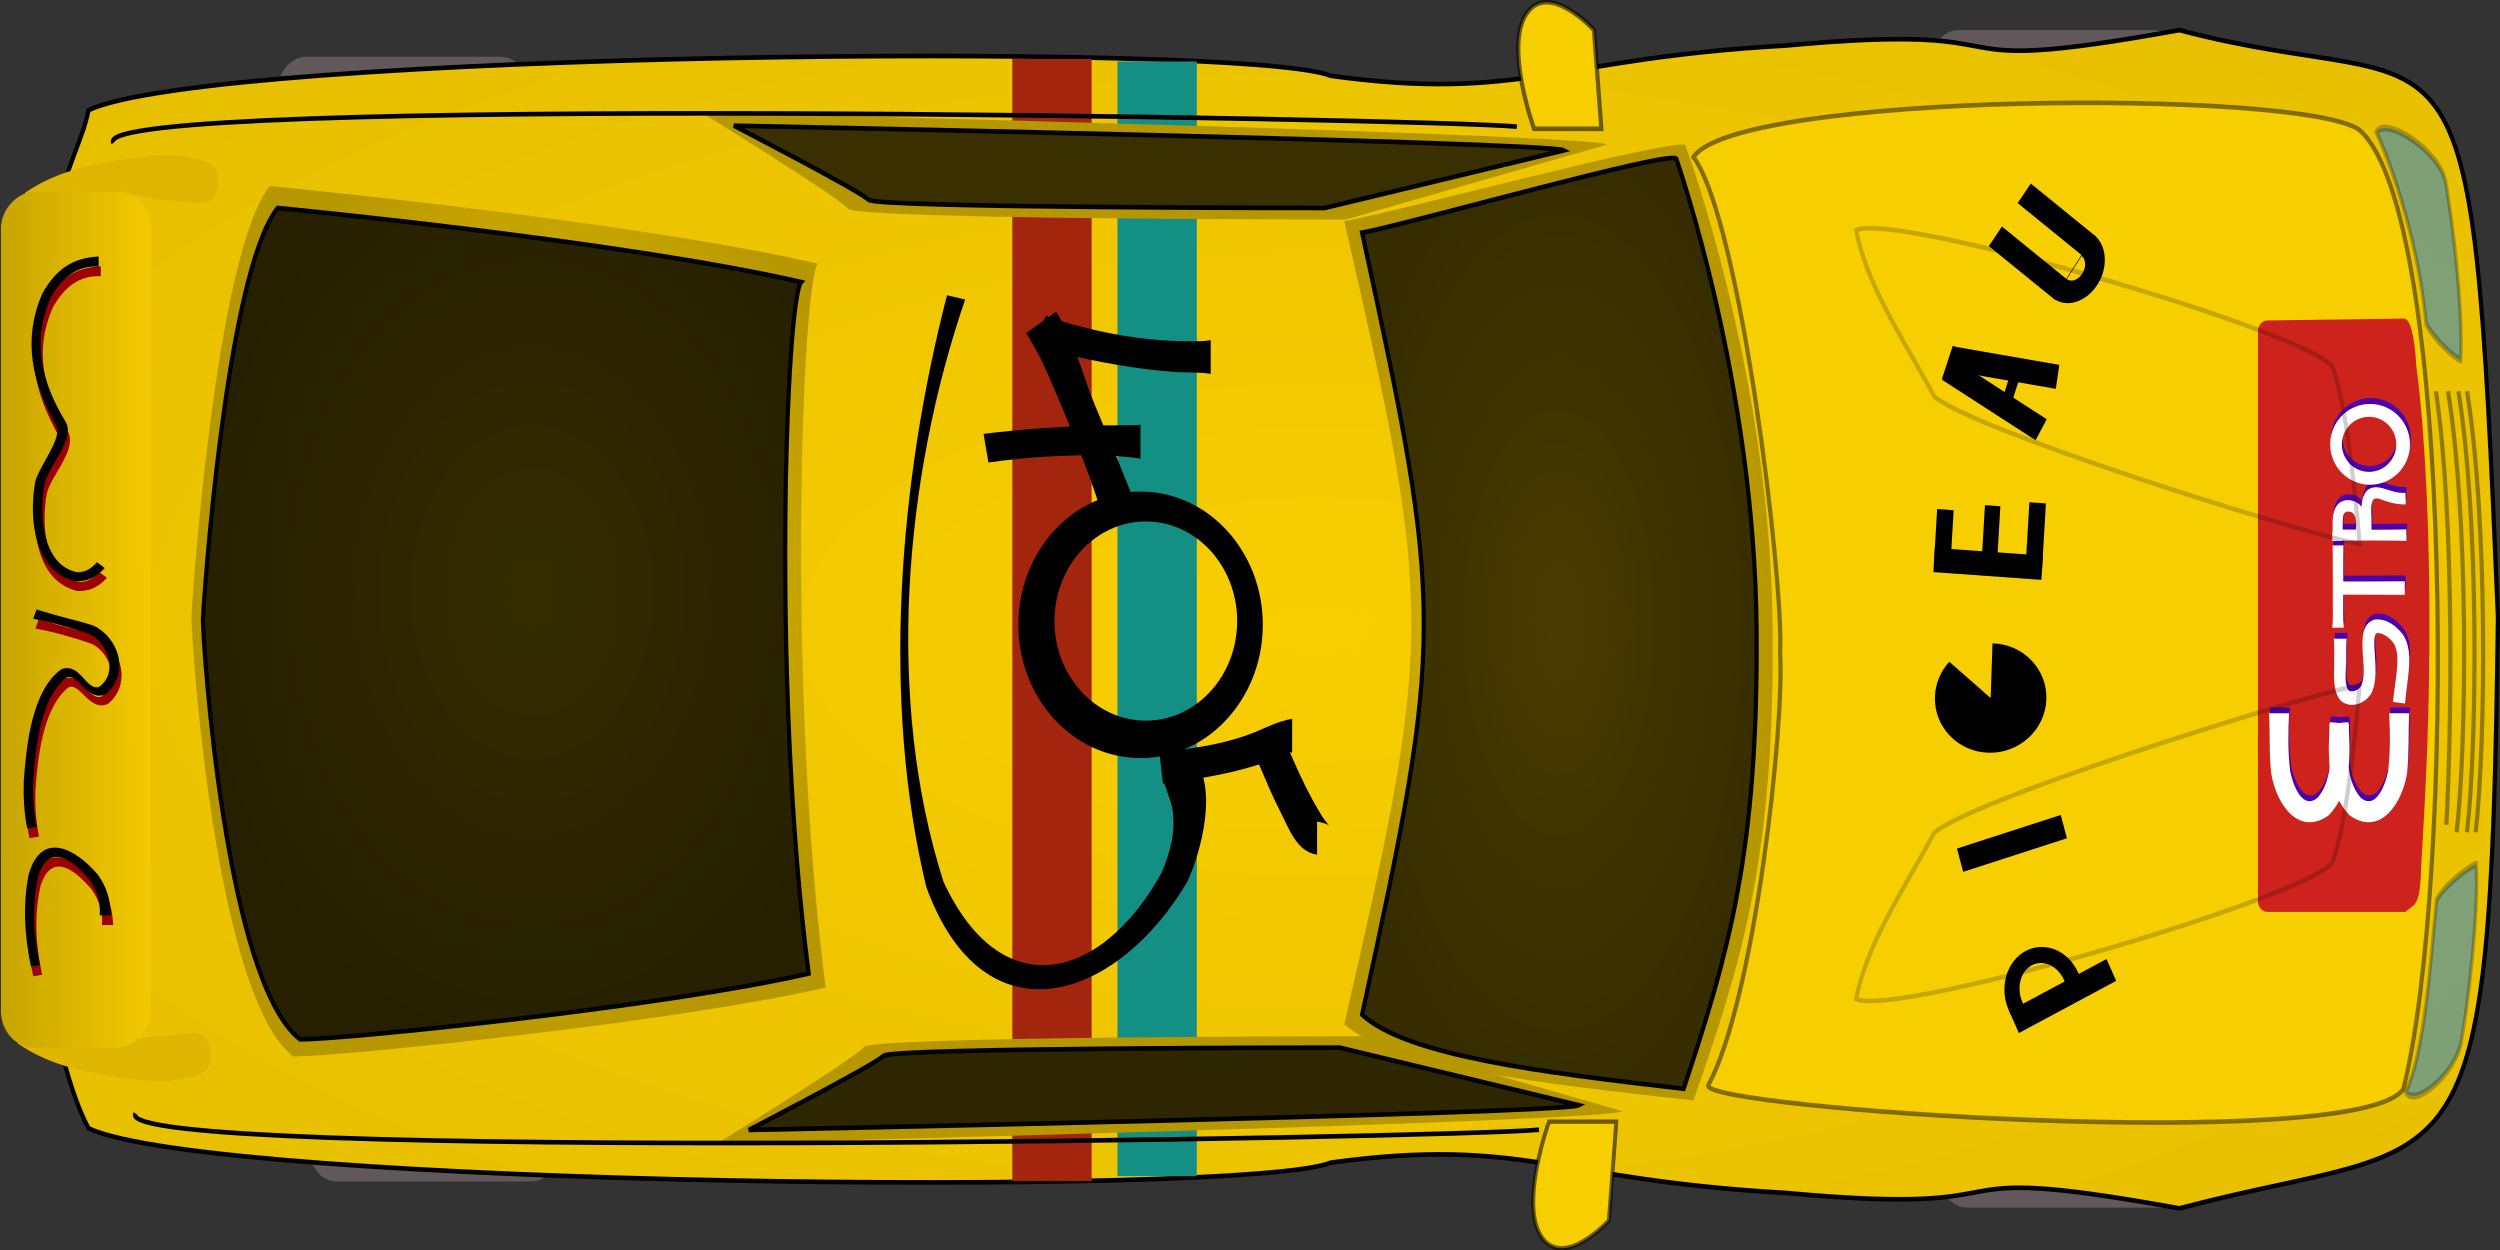 <?xml version="1.0" encoding="UTF-8" standalone="no"?>
<!-- Created with Sodipodi ("http://www.sodipodi.com/") -->

<svg
   xmlns:dc="http://purl.org/dc/elements/1.1/"
   xmlns:cc="http://creativecommons.org/ns#"
   xmlns:rdf="http://www.w3.org/1999/02/22-rdf-syntax-ns#"
   xmlns:svg="http://www.w3.org/2000/svg"
   xmlns="http://www.w3.org/2000/svg"
   xmlns:xlink="http://www.w3.org/1999/xlink"
   xmlns:sodipodi="http://sodipodi.sourceforge.net/DTD/sodipodi-0.dtd"
   xmlns:inkscape="http://www.inkscape.org/namespaces/inkscape"
   id="svg171"
   viewBox="0 0 799.967 400.016"
   sodipodi:version="0.32"
   version="1.0"
   inkscape:version="0.48.4 r9939"
   sodipodi:docname="car14.svg"
   width="100%"
   height="100%">
  <rect x="0" y="0" width="799.967" height="400.016" fill="#333333" stroke="none"/>
  <defs
     id="defs173">
    <linearGradient
       id="linearGradient239">
      <stop
         id="stop240"
         style="stop-color:#f8ce00"
         offset="0" />
      <stop
         id="stop241"
         style="stop-color:#b79700"
         offset="1" />
    </linearGradient>
    <radialGradient
       id="radialGradient2095"
       xlink:href="#linearGradient239"
       gradientUnits="userSpaceOnUse"
       cy="319.37"
       cx="657.76"
       gradientTransform="scale(0.658,1.52)"
       r="1269.3"
       inkscape:collect="always" />
    <radialGradient
       id="radialGradient2097"
       xlink:href="#linearGradient239"
       gradientUnits="userSpaceOnUse"
       cy="153.65"
       cx="897.24"
       gradientTransform="scale(0.3,3.332)"
       r="15.849"
       inkscape:collect="always" />
    <radialGradient
       id="radialGradient2101"
       xlink:href="#linearGradient239"
       gradientUnits="userSpaceOnUse"
       cy="598.63"
       cx="294.43"
       gradientTransform="scale(1.464,0.683)"
       r="91.234"
       inkscape:collect="always" />
    <radialGradient
       id="radialGradient2103"
       xlink:href="#linearGradient239"
       gradientUnits="userSpaceOnUse"
       cy="819.9"
       cx="378.79"
       gradientTransform="scale(1.117,0.896)"
       r="115.39"
       inkscape:collect="always" />
    <linearGradient
       id="linearGradient2105"
       y2="2114.4"
       xlink:href="#linearGradient239"
       gradientUnits="userSpaceOnUse"
       x2="166.88"
       gradientTransform="scale(2.28,0.439)"
       y1="1956.6"
       x1="165.02"
       inkscape:collect="always" />
    <radialGradient
       inkscape:collect="always"
       xlink:href="#linearGradient239"
       id="radialGradient6738"
       gradientUnits="userSpaceOnUse"
       gradientTransform="scale(0.658,1.52)"
       cx="657.76"
       cy="319.37"
       r="1269.3" />
    <radialGradient
       inkscape:collect="always"
       xlink:href="#linearGradient239"
       id="radialGradient6740"
       gradientUnits="userSpaceOnUse"
       gradientTransform="scale(0.3,3.332)"
       cx="897.24"
       cy="153.65"
       r="15.849" />
    <radialGradient
       inkscape:collect="always"
       xlink:href="#linearGradient239"
       id="radialGradient6742"
       gradientUnits="userSpaceOnUse"
       gradientTransform="scale(0.3,3.332)"
       cx="897.24"
       cy="153.65"
       r="15.849" />
    <radialGradient
       inkscape:collect="always"
       xlink:href="#linearGradient239"
       id="radialGradient6744"
       gradientUnits="userSpaceOnUse"
       gradientTransform="scale(1.464,0.683)"
       cx="294.43"
       cy="598.63"
       r="91.234" />
    <radialGradient
       inkscape:collect="always"
       xlink:href="#linearGradient239"
       id="radialGradient6746"
       gradientUnits="userSpaceOnUse"
       gradientTransform="scale(1.117,0.896)"
       cx="378.79"
       cy="819.9"
       r="115.39" />
    <linearGradient
       inkscape:collect="always"
       xlink:href="#linearGradient239"
       id="linearGradient6748"
       gradientUnits="userSpaceOnUse"
       gradientTransform="scale(2.28,0.439)"
       x1="165.02"
       y1="1956.6"
       x2="166.88"
       y2="2114.4" />
  </defs>
  <sodipodi:namedview
     id="base"
     inkscape:window-x="0"
     inkscape:window-y="35"
     inkscape:zoom="0.35919193"
     inkscape:current-layer="svg171"
     inkscape:cx="587.3078"
     inkscape:cy="199.56935"
     inkscape:window-width="1020"
     inkscape:window-height="548"
     showgrid="false"
     fit-margin-top="0"
     fit-margin-left="0"
     fit-margin-right="0"
     fit-margin-bottom="0"
     inkscape:window-maximized="0" />
  <g
     id="g6618"
     transform="matrix(0,1.115,-1.013,0,799.933,0.011)">
    <g
       transform="translate(-185.33,-121.84)"
       id="g1988">
      <rect
         x="201.61"
         y="744.88"
         width="27.775"
         height="78.696"
         ry="8.585"
         rx="8.585"
         style="fill:#60585a;fill-rule:evenodd;stroke-width:1pt"
         id="rect959" />
      <rect
         x="496.61"
         y="734.88"
         width="27.775"
         height="78.696"
         ry="8.585"
         rx="8.585"
         style="fill:#60585a;fill-rule:evenodd;stroke-width:1pt"
         id="rect958" />
      <g
         transform="matrix(-1,0,0,-1,467.97,887.96)"
         style="fill:#4a00ad"
         id="g786">
        <path
           d="m 76.616,699.19 c -5.473,-0.32 -11.137,-0.39 -16.567,0.34 -3.573,0.71 -11.473,3.77 -7.655,8.68 5.245,5.04 14.531,4.27 21.161,3.7 l 0.514,5.99 c -9.129,0.76 -20.165,1 -26.841,-6.32 -5.981,-9.52 3.377,-16.4 12.026,-18.02 5.782,-0.73 11.564,-0.35 17.362,-0.69 v 6.32 z"
           style="fill:#4a00ad"
           id="path787"
           inkscape:connector-curvature="0" />
        <path
           d="m 76.616,699.19 c -5.473,-0.32 -11.137,-0.39 -16.567,0.34 -3.573,0.71 -11.473,3.77 -7.655,8.68 5.245,5.04 14.531,4.27 21.161,3.7 l 0.514,5.99 c -9.129,0.76 -20.165,1 -26.841,-6.32 -5.981,-9.52 3.377,-16.4 12.026,-18.02 5.782,-0.73 11.564,-0.35 17.362,-0.69 v 6.32 z"
           transform="matrix(1,0,0,-1,0,1430)"
           style="fill:#4a00ad"
           id="path788"
           inkscape:connector-curvature="0" />
        <path
           d="m 97.472,715.31 c -1.498,-0.14 -3.039,-0.08 -4.541,-0.09 -1.272,0 -5.54,-0.65 -6.332,0.73 -0.279,0.98 0.196,2.11 1.022,2.66 2.002,1.03 4.705,0.5 6.853,0.4 2.628,-0.13 6.196,-0.42 6.996,2.78 0.25,2.61 -1.38,5.11 -3.408,6.63 -2.685,1.65 -5.742,1.35 -8.737,0.97 -1.783,-0.24 -3.562,-0.51 -5.35,-0.71 l 0.329,-2.76 c 1.794,0.21 3.576,0.51 5.367,0.75 2.19,0.26 4.703,0.67 6.708,-0.49 1.154,-0.82 2.267,-2.32 2.276,-3.8 0.011,-1.09 -3.415,-0.66 -4.039,-0.63 -2.898,0.16 -6.048,0.62 -8.678,-0.87 -2.118,-1.59 -3.054,-4.63 -1.411,-6.89 2.146,-2.04 5.677,-1.51 8.404,-1.52 1.502,-0.01 3.043,0.05 4.541,-0.09 v 2.93 z"
           transform="matrix(1.378,0,0,1.378,-36.308,-268.33)"
           style="fill:#4a00ad"
           id="path789"
           inkscape:connector-curvature="0" />
        <g
           transform="matrix(1.166,0,0,1.062,-26.21,-45.238)"
           style="fill:#4a00ad"
           id="g790">
          <path
             d="m 109.26,713.84 c 2.05,0.22 4.18,0.13 6.24,0.14 3.89,0.02 7.78,-0.01 11.67,-0.03 0.78,0 1.56,-0.01 2.33,-0.03 v 3.22 c -0.77,-0.02 -1.55,-0.03 -2.33,-0.04 -3.89,-0.01 -7.78,-0.04 -11.67,-0.03 -2.06,0.01 -4.19,-0.08 -6.24,0.15 v -3.38 z"
             style="fill:#4a00ad"
             id="path791"
             inkscape:connector-curvature="0" />
          <path
             d="m 119.37,715.87 c -0.16,1.24 -0.08,2.55 -0.09,3.8 -0.01,2.49 -0.01,4.97 0.01,7.46 0.01,1.65 0.03,3.3 0.03,4.95 v 2.96 H 116 c -0.01,-0.99 -0.01,-1.98 -0.01,-2.96 l 0.03,-4.95 c 0.02,-2.49 0.02,-4.97 0.01,-7.46 -0.01,-1.25 0.07,-2.56 -0.09,-3.8 h 3.43 z"
             transform="translate(1.345,0.336)"
             style="fill:#4a00ad"
             id="path792"
             inkscape:connector-curvature="0" />
        </g>
        <g
           style="fill:#4a00ad"
           id="g793">
          <path
             d="m 129.46,713.86 c -0.22,1.7 -0.12,3.5 -0.14,5.21 -0.04,4.31 -0.05,8.62 -0.01,12.93 0.02,1.42 0.04,2.83 0.07,4.24 h -3.28 c 0.03,-1.41 0.05,-2.82 0.07,-4.24 0.04,-4.31 0.04,-8.62 -0.01,-12.93 -0.02,-1.71 0.09,-3.51 -0.13,-5.21 h 3.43 z"
             style="fill:#4a00ad"
             id="path794"
             inkscape:connector-curvature="0" />
          <path
             d="m 127.41,712.83 c 1.41,0.15 2.87,0.07 4.28,0.11 3.03,0.14 5.69,1.02 6.09,4.41 0.09,3.4 -1.77,5.43 -5.07,6.06 -1.55,0.2 -3.06,0.14 -4.61,-0.03 l 0.36,-3.16 c 1.22,0.13 2.42,0.2 3.64,0.05 1.61,-0.3 2.42,-0.88 2.41,-2.58 -0.13,-1.53 -1.6,-1.49 -2.9,-1.55 -1.38,-0.03 -2.82,-0.08 -4.2,0.07 v -3.38 z"
             style="fill:#4a00ad"
             id="path795"
             inkscape:connector-curvature="0" />
          <path
             d="m 128.76,721.9 c 1.22,0.14 2.49,0.08 3.72,0.08 2.64,0.03 5.59,-0.18 7.78,1.54 1.86,1.96 1.22,4.37 0.53,6.7 -0.48,1.57 -0.88,3.11 -0.93,4.76 0,0.32 0,0.64 0.01,0.96 l -3.31,0.09 c -0.01,-0.38 -0.01,-0.77 0,-1.15 0.06,-1.93 0.52,-3.74 1.08,-5.58 0.25,-0.85 0.95,-2.41 0.48,-3.29 -1.11,-1.27 -4.17,-0.81 -5.64,-0.8 -1.23,0.01 -2.5,-0.06 -3.72,0.08 v -3.39 z"
             style="fill:#4a00ad"
             id="path796"
             inkscape:connector-curvature="0" />
          <rect
             x="126.06"
             y="712.84"
             width="2.353"
             height="3.025"
             style="fill:#4a00ad;fill-rule:evenodd;stroke-width:1pt"
             id="rect797" />
        </g>
        <path
           d="m 165.39,724.77 c 0,6.96 -5.19,12.61 -11.6,12.61 -6.4,0 -11.59,-5.65 -11.59,-12.61 0,-6.96 5.19,-12.6 11.59,-12.6 6.41,0 11.6,5.64 11.6,12.6 z m -3.7,-0.32 c 0,4.74 -3.54,8.59 -7.9,8.59 -4.36,0 -7.9,-3.85 -7.9,-8.59 0,-4.74 3.54,-8.59 7.9,-8.59 4.36,0 7.9,3.85 7.9,8.59 z"
           style="fill:#4a00ad;fill-rule:evenodd;stroke-width:1pt"
           id="path798"
           inkscape:connector-curvature="0" />
      </g>
      <rect
         x="504.11"
         y="219.88"
         width="27.775"
         height="78.696"
         ry="8.585"
         rx="8.585"
         style="fill:#60585a;fill-rule:evenodd;stroke-width:1pt"
         id="rect317" />
      <rect
         x="193.96"
         y="222.96"
         width="27.775"
         height="78.696"
         ry="8.585"
         rx="8.585"
         style="fill:#60585a;fill-rule:evenodd;stroke-width:1pt"
         id="rect316" />
      <path
         transform="translate(-66.817,10.022)"
         style="fill:url(#radialGradient6738);fill-rule:evenodd;stroke:#000000;stroke-width:1pt"
         sodipodi:nodetypes="ccccccccccc"
         d="m 430.87,894.8 c -113.07,2.36 -130.4,-17.92 -147.11,-21.26 -16.7,-38.78 -19.87,-365.73 -9.85,-392.46 7.49,-60.54 -4.94,-70.56 -8.69,-143.53 -7.14,-85.21 9.82,-37.83 -4.44,-124.48 21.66,-90.21 -19.13,-92.05 168.52,-100.63 172.21,2.4 147.96,10.42 169.62,100.63 -14.26,86.65 2.7,39.27 -4.44,124.48 -3.75,72.97 -16.18,82.99 -8.69,143.53 10.02,26.73 6.85,353.68 -9.85,392.46 -26.16,15.15 -95.46,21.26 -145.07,21.26 z"
         id="path184"
         inkscape:connector-curvature="0" />
      <rect
         x="202.24"
         y="566.68"
         width="322.03"
         height="25.056"
         style="fill:#a4250e;fill-rule:evenodd;stroke-width:1pt"
         id="rect301" />
      <rect
         x="202.96"
         y="533.46"
         width="319.88"
         height="25.056"
         style="fill:#148f84;fill-rule:evenodd;stroke-width:1pt"
         id="rect300" />
      <path
         transform="matrix(1.302,0,0,1.091,-157.67,-40.631)"
         style="fill:url(#radialGradient6740);fill-rule:evenodd"
         d="m 295.29,407.45 c 0,0 16.54,75.59 16.54,75.59 0,0 0,141.74 -2.37,144.1 -2.36,2.37 -21.26,42.52 -21.26,42.52 0,0 4.73,-257.49 7.09,-262.21 z"
         id="path272"
         inkscape:connector-curvature="0" />
      <path
         transform="matrix(-1.302,0,0,1.091,888.7,-45.631)"
         style="fill:url(#radialGradient6742);fill-rule:evenodd"
         d="m 295.29,407.45 c 0,0 16.54,75.59 16.54,75.59 0,0 0,141.74 -2.37,144.1 -2.36,2.37 -21.26,42.52 -21.26,42.52 0,0 4.73,-257.49 7.09,-262.21 z"
         id="path274"
         inkscape:connector-curvature="0" />
      <path
         transform="translate(-66.817,10.022)"
         style="fill:#f7ce00;fill-rule:evenodd;stroke:#000000;stroke-width:1pt;stroke-opacity:0.459"
         sodipodi:nodetypes="cccccc"
         d="m 289.34,156.34 c -11.67,18.66 -10.82,196.22 7.85,210.22 18.03,-14.85 122.48,-28.65 142.34,-27.37 20.29,-1.49 99.7,8.06 124.09,22.7 6.58,2.13 19.73,-205.55 1.06,-219.55 -58.33,-16.34 -252,-16.34 -275.34,14 z"
         id="path230"
         inkscape:connector-curvature="0" />
      <path
         transform="matrix(1.027,0,0,1.086,-78.716,-24.868)"
         style="fill:url(#radialGradient6744);fill-rule:evenodd"
         sodipodi:nodetypes="cscccc"
         d="m 297.65,372.01 c 0,0 63.79,-24.76 134.95,-25.39 64.08,-0.59 93.02,8.86 132,23.03 -4.73,44.89 -9.45,87.41 -21.27,101.58 -108.66,-25.99 -115.75,-25.99 -224.42,0 -2.36,-14.17 -23.62,-96.86 -21.26,-99.22 z"
         id="path275"
         inkscape:connector-curvature="0" />
      <path
         transform="translate(-66.817,10.022)"
         style="fill:#000000;fill-opacity:0.704;fill-rule:evenodd;stroke:#000000;stroke-width:1pt"
         sodipodi:nodetypes="cscccc"
         d="m 297.65,372.01 c 0,0 63.79,-24.76 134.95,-25.39 64.08,-0.59 93.02,8.86 132,23.03 -4.73,44.89 -9.45,87.41 -21.27,101.58 -108.66,-25.99 -115.75,-25.99 -224.42,0 -2.36,-14.17 -23.62,-96.86 -21.26,-99.22 z"
         id="path185"
         inkscape:connector-curvature="0" />
      <path
         transform="matrix(1.047,0,0,1.047,-87.77,-25.711)"
         style="fill:url(#radialGradient6746);fill-rule:evenodd"
         sodipodi:nodetypes="cccccc"
         d="m 333.09,648.4 c -11.81,56.7 -21.26,165.37 -21.26,165.37 18.9,16.53 115.75,23.62 118.11,23.62 7.09,0 103.95,-7.09 120.48,-30.71 0,-14.17 -9.45,-115.75 -18.9,-160.64 -82.68,11.81 -193.71,7.09 -198.43,2.36 z"
         id="path270"
         inkscape:connector-curvature="0" />
      <path
         transform="translate(-66.817,10.022)"
         style="fill:#000000;fill-opacity:0.786;fill-rule:evenodd;stroke:#000000;stroke-width:1pt"
         sodipodi:nodetypes="cccccc"
         d="m 333.09,648.4 c -11.81,56.7 -21.26,165.37 -21.26,165.37 18.9,16.53 115.75,23.62 118.11,23.62 7.09,0 103.95,-7.09 120.48,-30.71 0,-14.17 -9.45,-115.75 -18.9,-160.64 -82.68,11.81 -193.71,7.09 -198.43,2.36 z"
         id="path188"
         inkscape:connector-curvature="0" />
      <path
         transform="translate(-66.817,10.022)"
         style="fill:#f7ce00;fill-rule:evenodd;stroke:#000000;stroke-width:1.25;stroke-opacity:0.553"
         d="m 574.04,390.91 28.35,2.36 c 0,0 14.18,14.18 4.73,21.26 -9.45,7.09 -33.08,-2.36 -33.08,-2.36 v -21.26 z"
         id="path189"
         inkscape:connector-curvature="0" />
      <path
         transform="matrix(-1,0,0,1,792.24,12.356)"
         style="fill:#deb500;fill-rule:evenodd"
         sodipodi:nodetypes="cccccc"
         d="m 307.24,893.18 c -6.38,-10.27 -8.11,-21.95 -9.45,-31.44 -0.65,-8.05 -2.26,-12.16 -0.14,-21.99 1.18,-7.08 4.59,-8.25 10.04,-6.49 4.42,2.71 2.37,4.13 1.77,18.3 -4.65,21.07 -0.39,45.58 -2.22,41.62 z"
         id="path194"
         inkscape:connector-curvature="0" />
      <path
         transform="matrix(-1,0,0,1,796.32,14.747)"
         style="fill:#f7ce00;fill-rule:evenodd;stroke:#000000;stroke-width:1pt;stroke-opacity:0.547"
         d="m 574.04,390.91 28.35,2.36 c 0,0 14.18,14.18 4.73,21.26 -9.45,7.09 -33.08,-2.36 -33.08,-2.36 v -21.26 z"
         id="path190"
         inkscape:connector-curvature="0" />
      <path
         transform="translate(-66.817,10.022)"
         style="fill:#deb500;fill-rule:evenodd"
         sodipodi:nodetypes="cccccc"
         d="m 307.24,893.18 c -6.38,-10.27 -8.11,-21.95 -9.45,-31.44 -0.65,-8.05 -2.26,-12.16 -0.14,-21.99 1.18,-7.08 4.59,-8.25 10.04,-6.49 4.42,2.71 2.37,4.13 1.77,18.3 -4.65,21.07 -0.39,45.58 -2.22,41.62 z"
         id="path193"
         inkscape:connector-curvature="0" />
      <rect
         x="240.29"
         y="863.95"
         width="245.68"
         height="47.247"
         ry="10.499"
         rx="10.499"
         style="fill:url(#linearGradient6748);fill-rule:evenodd;stroke-width:1pt"
         id="rect191" />
      <path
         transform="matrix(-1,0,0,1,798.02,17.023)"
         style="fill:none;stroke:#000000;stroke-width:1pt"
         sodipodi:nodetypes="cc"
         d="m 576.35,415.34 c 2.33,25.67 9.33,452.68 -4.67,443.35"
         id="path228"
         inkscape:connector-curvature="0" />
      <path
         transform="translate(-66.817,10.022)"
         style="fill:#ce231c;fill-rule:evenodd;stroke-width:1pt"
         sodipodi:nodetypes="cccccccccc"
         d="m 357.26,138.22 c -10,0.59 -13.7,2.2 -13.7,3.91 l 0.54,43.04 c 0,1.71 1.38,3.08 3.09,3.08 h 163.56 c 1.71,0 3.09,-1.37 3.09,-3.08 v -43.58 c -2.18,-2.26 -0.8,-4.61 -12.02,-4.85 -26.42,-1.72 -45.1,-2.72 -73.59,-2.66 -20.99,0.05 -49.78,1.03 -70.97,4.14 z"
         id="path312"
         inkscape:connector-curvature="0" />
      <g
         transform="translate(-64.026,9.325)"
         style="fill:#9d0000"
         id="g642">
        <path
           d="m 280.49,961.02 c -0.31,6.83 3.07,11.39 8.71,15.02 12.74,6.31 24.56,2.96 35.82,-4.57 4.9,-3.18 12.29,5 17.72,6.6 8.81,1.81 23.56,0.85 25.5,-10.4 -0.06,-2.65 -1.06,-4.24 -2.89,-6.12 l 1.68,-2.47 c 2.73,2.85 3.9,5.4 3.79,9.38 -2.79,12.85 -17.79,14.73 -28.64,12.57 -4.38,-1.23 -12.52,-8.63 -15.94,-6.65 -12.26,7.54 -24.55,10.91 -38.15,4.35 -6.95,-4.35 -10.12,-9.66 -10.48,-17.71 h 2.88 z"
           transform="translate(48.136,-90.692)"
           style="fill:#9d0000"
           id="path643"
           inkscape:connector-curvature="0" />
        <path
           d="m 385.82,972.25 c -0.34,1.79 1.02,-3.5 1.49,-5.26 1.12,-4.2 1.91,-8.48 3.19,-12.64 3.31,-7.93 13.54,-11.74 19.61,-4.11 2.73,5.95 -6.48,9.14 -4.6,12.72 5.98,8.12 20.55,9.66 29.66,10.37 4.49,0.13 8.72,-0.13 13.1,-1.15 l 0.45,3.04 c -4.59,0.99 -9.02,1.24 -13.7,1.08 -10.03,-0.82 -25.94,-2.52 -32.01,-11.92 -1.95,-5.93 6.27,-7.75 5.1,-11.86 -4.16,-6.34 -12.73,-2.58 -15.15,3 -1.78,5.68 -3.43,11.89 -4.39,17.78 l -2.75,-1.05 z"
           transform="translate(41.16,-82.32)"
           style="fill:#9d0000"
           id="path644"
           inkscape:connector-curvature="0" />
        <path
           d="m 488.32,957.17 c -3.99,-0.25 -7.11,0.86 -10.29,3.34 -5.83,5.45 -10.69,12.68 -0.95,16.07 8.58,2.07 16.97,1.53 25.5,-0.51 l 0.43,2.83 c -8.88,2.07 -17.64,2.65 -26.59,0.69 -12.69,-4.15 -7.1,-14.96 0.22,-21.81 3.73,-2.92 7.1,-3.88 11.68,-4.17 v 3.56 z"
           transform="translate(26.51,-87.203)"
           style="fill:#9d0000"
           id="path645"
           inkscape:connector-curvature="0" />
      </g>
      <path
         transform="matrix(1.477,0,0,0.793,-205.04,35.32)"
         style="fill:#2e87cf;fill-opacity:0.566;fill-rule:evenodd;stroke:#000000;stroke-width:1pt;stroke-opacity:0.252"
         sodipodi:nodetypes="ccccc"
         d="m 299.85,130.65 c -6.11,1.99 -13.08,23.97 -9.87,27.64 7.63,-7.18 22.56,-17.04 37.22,-19.79 2.9,-2.9 6.86,-11.81 7.01,-13.79 -10.08,-1.07 -27.7,3.5 -34.36,5.94 z"
         id="path304"
         inkscape:connector-curvature="0" />
      <path
         transform="matrix(-1.477,0,0,0.793,926.97,30.41)"
         style="fill:#2e87cf;fill-opacity:0.566;fill-rule:evenodd;stroke:#000000;stroke-width:1pt;stroke-opacity:0.252"
         sodipodi:nodetypes="ccccc"
         d="m 299.85,130.65 c -6.11,1.99 -13.08,18.47 -9.87,22.13 7.63,-7.18 22.56,-9.47 37.22,-12.22 2.9,-2.9 6.86,-13.87 7.01,-15.85 -10.08,-1.07 -27.7,3.5 -34.36,5.94 z"
         id="path306"
         inkscape:connector-curvature="0" />
      <path
         transform="translate(-66.817,10.022)"
         style="fill:none;stroke:#000000;stroke-width:1pt;stroke-opacity:0.371"
         sodipodi:nodetypes="cc"
         d="m 364.43,122.2 c 37.1,-6.55 99.83,-6 126.57,-2.73"
         id="path307"
         inkscape:connector-curvature="0" />
      <path
         transform="translate(-66.817,12.75)"
         style="fill:none;stroke:#000000;stroke-width:1pt;stroke-opacity:0.371"
         sodipodi:nodetypes="cc"
         d="m 364.43,122.2 c 37.1,-6.55 99.83,-6 126.57,-2.73"
         id="path308"
         inkscape:connector-curvature="0" />
      <path
         transform="translate(-66.817,16.024)"
         style="fill:none;stroke:#000000;stroke-width:1pt;stroke-opacity:0.371"
         sodipodi:nodetypes="cc"
         d="m 364.43,122.2 c 37.1,-6.55 99.83,-6 126.57,-2.73"
         id="path309"
         inkscape:connector-curvature="0" />
      <path
         transform="translate(-66.817,19.842)"
         style="fill:none;stroke:#000000;stroke-width:1pt;stroke-opacity:0.371"
         sodipodi:nodetypes="cc"
         d="m 364.43,122.2 c 37.1,-6 98.2,-4.91 124.39,-3.28"
         id="path310"
         inkscape:connector-curvature="0" />
      <path
         transform="translate(-66.817,10.022)"
         style="fill:#000000;fill-opacity:0.686;fill-rule:evenodd;stroke:#000000;stroke-width:1pt"
         d="m 295.29,407.45 c 0,0 16.54,75.59 16.54,75.59 0,0 0,141.74 -2.37,144.1 -2.36,2.37 -21.26,42.52 -21.26,42.52 0,0 4.73,-257.49 7.09,-262.21 z"
         id="path186"
         inkscape:connector-curvature="0" />
      <path
         transform="translate(-66.817,10.022)"
         style="fill:none;stroke:#000000;stroke-width:1pt"
         d="m 576.35,415.34 c 2.33,25.67 9.33,452.68 -4.67,443.35"
         id="path211"
         inkscape:connector-curvature="0" />
      <path
         d="m 350.15,528.34 c -0.57,3.68 -0.34,7.61 -0.54,11.31 -0.86,12.25 -2.84,24.43 -5.5,36.42 -0.65,2.82 -1.33,5.63 -2.11,8.41 l -8.53,-4.04 c 0.82,-2.47 1.54,-4.97 2.22,-7.48 2.82,-11.05 4.7,-22.38 5.03,-33.79 0.05,-3.52 0.28,-7.32 -0.26,-10.83 h 9.69 z"
         transform="translate(-57.523,0.728)"
         style="fill:#000000"
         id="path313"
         inkscape:connector-curvature="0" />
      <path
         d="m 332.32,577.19 c 7.48,-5.62 18.35,-8.39 26.8,-12.27 9.29,-4.27 18.55,-8.6 27.96,-12.59 l 2.6,10.6 c -9.49,3.22 -18.66,7.27 -27.79,11.4 -5.59,2.56 -11.22,5.09 -16.65,8.01 -1.44,0.77 -7.32,4.61 -6.87,4.26 l -6.05,-9.41 z"
         transform="translate(-57.523,0.728)"
         style="fill:#000000"
         id="path316"
         inkscape:connector-curvature="0" />
      <path
         d="m 374.46,550.51 c -0.69,5.01 -0.91,10.03 -0.98,15.09 0.03,11.03 0.67,22.01 2.09,32.95 l -8.21,1.55 c -1.31,-11.44 -1.99,-22.91 -2.4,-34.42 -0.09,-3.81 0.01,-13.64 -0.2,-15.17 h 9.7 z"
         transform="translate(-57.523,0.728)"
         style="fill:#000000"
         id="path317"
         inkscape:connector-curvature="0" />
      <path
         d="m 488.13,494.74 c -0.89,6.47 -7.27,8.7 -12.39,11.64 -5.05,2.83 -10.34,5.18 -15.57,7.66 l -3.01,-9.99 c 5.05,-2.34 10,-4.78 14.79,-7.61 1.79,-1.1 3.58,-2.18 5.3,-3.38 0.84,-0.58 3.1,-2.68 2.42,-1.91 -0.83,0.95 -1.07,4.85 -1.24,3.59 h 9.7 z"
         transform="translate(-57.523,0.728)"
         style="fill:#000000"
         id="path338"
         inkscape:connector-curvature="0" />
      <path
         d="m 460.25,536.47 c 9.17,-7.53 26.69,-2.29 35.5,2.02 34.38,22.25 47.08,64.28 1.66,82.55 -53.8,14.28 -116.67,8.56 -169.83,-6.54 l 1.22,-5.73 c 51.34,19.35 114.72,25.25 167.04,6.86 35.73,-18.16 28.74,-49.86 -2.56,-68.95 -6.2,-2.77 -12.01,-4.62 -18.82,-3.28 -1.8,0.36 -9.83,3.91 -8.15,2.5 l -6.06,-9.43 z"
         transform="translate(-57.523,-2.131)"
         style="fill:#000000"
         id="path351"
         inkscape:connector-curvature="0" />
      <path
         d="m 458.82,502.61 c -0.4,2.52 1.62,4.83 2.42,7.25 2.98,9.11 4.53,18.39 5.81,27.86 0.25,1.9 0.48,3.8 0.67,5.71 l -9.15,1.15 c -0.1,-1.73 -0.24,-3.46 -0.41,-5.19 -0.9,-8.54 -2.24,-16.84 -5.17,-24.94 -1.5,-3.93 -3.22,-7.68 -3.87,-11.84 h 9.7 z"
         transform="translate(-57.523,0.728)"
         style="fill:#000000"
         id="path360"
         inkscape:connector-curvature="0" />
      <path
         transform="matrix(-1,0,0,1,797.8,5.298)"
         style="fill:#000000;fill-opacity:0.748;fill-rule:evenodd;stroke:#000000;stroke-width:1pt"
         d="m 295.29,407.45 c 0,0 16.54,75.59 16.54,75.59 0,0 0,141.74 -2.37,144.1 -2.36,2.37 -21.26,42.52 -21.26,42.52 0,0 4.73,-257.49 7.09,-262.21 z"
         id="path187"
         inkscape:connector-curvature="0" />
      <path
         transform="translate(-66.817,10.022)"
         style="fill-rule:evenodd;stroke-width:1pt"
         d="m 469.7,541.2 c 0,21.31 -17.14,38.6 -38.25,38.6 -21.11,0 -38.25,-17.29 -38.25,-38.6 0,-21.31 17.14,-38.61 38.25,-38.61 21.11,0 38.25,17.3 38.25,38.61 z m -10.75,-1.66 c 0,15.93 -12.81,28.86 -28.59,28.86 -15.77,0 -28.58,-12.93 -28.58,-28.86 0,-15.92 12.81,-28.85 28.58,-28.85 15.78,0 28.59,12.93 28.59,28.85 z"
         id="path388"
         inkscape:connector-curvature="0" />
      <rect
         x="328.79"
         y="368.39"
         width="6.976"
         height="34.184"
         transform="matrix(0.959,-0.282,0.282,0.959,0,0)"
         style="fill:#000000;fill-rule:evenodd;stroke-width:1pt"
         id="rect427" />
      <path
         d="m 339.011,49.276 c -0.581,9.418 -8.064,16.54 -16.714,15.907 -8.649,-0.633 -15.19,-8.781 -14.609,-18.199 0.581,-9.418 8.064,-16.54 16.714,-15.907 3.704,0.271 7.201,1.963 9.868,4.776 l -10.92,12.278 z"
         sodipodi:end="5.481782"
         sodipodi:cx="323.34964"
         sodipodi:cy="48.129585"
         transform="matrix(-0.999,0.038,-0.04,-1.03,710.6,319.99)"
         sodipodi:start="0.067095"
         sodipodi:type="arc"
         style="fill:#000000;fill-rule:evenodd;stroke-width:1pt"
         sodipodi:ry="17.091866"
         sodipodi:rx="15.696564"
         id="path430" />
      <g
         transform="matrix(-0.941,-0.338,0.338,-0.941,641.62,455.16)"
         style="fill:#000000"
         id="g443">
        <rect
           x="379"
           y="-40.28"
           width="6.976"
           height="34.184"
           transform="matrix(0.983,0.185,-0.185,0.983,0,0)"
           style="fill:#000000;fill-rule:evenodd;stroke-width:1pt"
           id="rect439" />
        <rect
           x="370.7"
           y="101.58"
           width="6.974"
           height="33.854"
           transform="matrix(0.983,-0.183,0.187,0.982,0,0)"
           style="fill:#000000;fill-rule:evenodd;stroke-width:1pt"
           id="rect440" />
        <rect
           x="380.21"
           y="30.34"
           width="10.116"
           height="4.535"
           style="fill:#000000;fill-rule:evenodd;stroke-width:1pt"
           id="rect441" />
        <rect
           x="380.55"
           y="50.222"
           width="10.116"
           height="3.139"
           style="fill:#000000;fill-rule:evenodd;stroke-width:1pt"
           id="rect442" />
      </g>
      <g
         transform="matrix(-0.998,-0.065,0.065,-0.998,690.06,353.72)"
         style="fill:#000000"
         id="g448">
        <rect
           x="343.23"
           y="30.689"
           width="6.976"
           height="34.184"
           style="fill:#000000;fill-rule:evenodd;stroke-width:1pt"
           id="rect435" />
        <rect
           x="344.98"
           y="30.689"
           width="16.394"
           height="5.232"
           style="fill:#000000;fill-rule:evenodd;stroke-width:1pt"
           id="rect436" />
        <rect
           x="344.98"
           y="45.688"
           width="18.487"
           height="4.883"
           style="fill:#000000;fill-rule:evenodd;stroke-width:1pt"
           id="rect437" />
        <rect
           x="344.98"
           y="59.64"
           width="20.231"
           height="5.232"
           style="fill:#000000;fill-rule:evenodd;stroke-width:1pt"
           id="rect438" />
      </g>
      <g
         transform="matrix(-0.899,0.438,-0.438,-0.899,733.7,185.57)"
         style="fill:#000000"
         id="g453">
        <rect
           x="265.1"
           y="31.038"
           width="6.976"
           height="34.184"
           style="fill:#000000;fill-rule:evenodd;stroke-width:1pt"
           id="rect429" />
        <path
           d="m 269.81,31.291 c 6.97,-1.365 13.81,2.883 15.25,9.482 1.44,6.599 -3.05,13.063 -10.02,14.429 -1.64,0.321 -3.09,0.347 -4.75,0.085 m 0.57,-19.216 c 4.46,-0.815 8.84,1.723 9.76,5.667 0.93,3.944 -1.95,7.807 -6.42,8.623 -1.05,0.192 -1.98,0.208 -3.04,0.051"
           style="fill:#000000;fill-rule:evenodd;stroke-width:1pt"
           id="path434"
           inkscape:connector-curvature="0" />
      </g>
      <g
         transform="matrix(-0.804,-0.594,0.594,-0.804,562.47,547.88)"
         style="fill:#000000"
         id="g516">
        <rect
           x="403.93"
           y="30.689"
           width="6.976"
           height="25.812"
           style="fill:#000000;fill-rule:evenodd;stroke-width:1pt"
           id="rect456" />
        <rect
           x="419.27"
           y="30.689"
           width="6.976"
           height="25.463"
           style="fill:#000000;fill-rule:evenodd;stroke-width:1pt"
           id="rect457" />
        <path
           d="m 426.25,55.629 c 0,5.102 -5,9.243 -11.16,9.243 -5.98,0 -10.87,-3.861 -11.15,-8.803 m 15.15,-0.092 c 0,1.744 -1.83,3.16 -4.09,3.16 -2.19,0 -3.98,-1.32 -4.08,-3.009"
           style="fill:#000000;fill-rule:evenodd;stroke-width:1pt"
           id="path515"
           inkscape:connector-curvature="0" />
      </g>
      <g
         transform="translate(-66.817,10.022)"
         id="g638">
        <path
           d="m 280.49,961.02 c -0.31,6.83 3.07,11.39 8.71,15.02 12.74,6.31 24.56,2.96 35.82,-4.57 4.9,-3.18 12.29,5 17.72,6.6 8.81,1.81 23.56,0.85 25.5,-10.4 -0.06,-2.65 -1.06,-4.24 -2.89,-6.12 l 1.68,-2.47 c 2.73,2.85 3.9,5.4 3.79,9.38 -2.79,12.85 -17.79,14.73 -28.64,12.57 -4.38,-1.23 -12.52,-8.63 -15.94,-6.65 -12.26,7.54 -24.55,10.91 -38.15,4.35 -6.95,-4.35 -10.12,-9.66 -10.48,-17.71 h 2.88 z"
           transform="translate(48.136,-90.692)"
           style="fill:#000000"
           id="path596"
           inkscape:connector-curvature="0" />
        <path
           d="m 385.82,972.25 c -0.34,1.79 1.02,-3.5 1.49,-5.26 1.12,-4.2 1.91,-8.48 3.19,-12.64 3.31,-7.93 13.54,-11.74 19.61,-4.11 2.73,5.95 -6.48,9.14 -4.6,12.72 5.98,8.12 20.55,9.66 29.66,10.37 4.49,0.13 8.72,-0.13 13.1,-1.15 l 0.45,3.04 c -4.59,0.99 -9.02,1.24 -13.7,1.08 -10.03,-0.82 -25.94,-2.52 -32.01,-11.92 -1.95,-5.93 6.27,-7.75 5.1,-11.86 -4.16,-6.34 -12.73,-2.58 -15.15,3 -1.78,5.68 -3.43,11.89 -4.39,17.78 l -2.75,-1.05 z"
           transform="translate(41.16,-82.32)"
           style="fill:#000000"
           id="path633"
           inkscape:connector-curvature="0" />
        <path
           d="m 488.32,957.17 c -3.99,-0.25 -7.11,0.86 -10.29,3.34 -5.83,5.45 -10.69,12.68 -0.95,16.07 8.58,2.07 16.97,1.53 25.5,-0.51 l 0.43,2.83 c -8.88,2.07 -17.64,2.65 -26.59,0.69 -12.69,-4.15 -7.1,-14.96 0.22,-21.81 3.73,-2.92 7.1,-3.88 11.68,-4.17 v 3.56 z"
           transform="translate(26.51,-87.203)"
           style="fill:#000000"
           id="path637"
           inkscape:connector-curvature="0" />
      </g>
      <g
         transform="matrix(-1,0,0,-1,464.96,887.36)"
         style="fill:#4a00ad"
         id="g945">
        <path
           d="m 76.616,699.19 c -5.473,-0.32 -11.137,-0.39 -16.567,0.34 -3.573,0.71 -11.473,3.77 -7.655,8.68 5.245,5.04 14.531,4.27 21.161,3.7 l 0.514,5.99 c -9.129,0.76 -20.165,1 -26.841,-6.32 -5.981,-9.52 3.377,-16.4 12.026,-18.02 5.782,-0.73 11.564,-0.35 17.362,-0.69 v 6.32 z"
           style="fill:#4a00ad"
           id="path946"
           inkscape:connector-curvature="0" />
        <path
           d="m 76.616,699.19 c -5.473,-0.32 -11.137,-0.39 -16.567,0.34 -3.573,0.71 -11.473,3.77 -7.655,8.68 5.245,5.04 14.531,4.27 21.161,3.7 l 0.514,5.99 c -9.129,0.76 -20.165,1 -26.841,-6.32 -5.981,-9.52 3.377,-16.4 12.026,-18.02 5.782,-0.73 11.564,-0.35 17.362,-0.69 v 6.32 z"
           transform="matrix(1,0,0,-1,0,1430)"
           style="fill:#4a00ad"
           id="path947"
           inkscape:connector-curvature="0" />
        <path
           d="m 97.472,715.31 c -1.498,-0.14 -3.039,-0.08 -4.541,-0.09 -1.272,0 -5.54,-0.65 -6.332,0.73 -0.279,0.98 0.196,2.11 1.022,2.66 2.002,1.03 4.705,0.5 6.853,0.4 2.628,-0.13 6.196,-0.42 6.996,2.78 0.25,2.61 -1.38,5.11 -3.408,6.63 -2.685,1.65 -5.742,1.35 -8.737,0.97 -1.783,-0.24 -3.562,-0.51 -5.35,-0.71 l 0.329,-2.76 c 1.794,0.21 3.576,0.51 5.367,0.75 2.19,0.26 4.703,0.67 6.708,-0.49 1.154,-0.82 2.267,-2.32 2.276,-3.8 0.011,-1.09 -3.415,-0.66 -4.039,-0.63 -2.898,0.16 -6.048,0.62 -8.678,-0.87 -2.118,-1.59 -3.054,-4.63 -1.411,-6.89 2.146,-2.04 5.677,-1.51 8.404,-1.52 1.502,-0.01 3.043,0.05 4.541,-0.09 v 2.93 z"
           transform="matrix(1.378,0,0,1.378,-36.308,-268.33)"
           style="fill:#4a00ad"
           id="path948"
           inkscape:connector-curvature="0" />
        <g
           transform="matrix(1.166,0,0,1.062,-26.21,-45.238)"
           style="fill:#4a00ad"
           id="g949">
          <path
             d="m 109.26,713.84 c 2.05,0.22 4.18,0.13 6.24,0.14 3.89,0.02 7.78,-0.01 11.67,-0.03 0.78,0 1.56,-0.01 2.33,-0.03 v 3.22 c -0.77,-0.02 -1.55,-0.03 -2.33,-0.04 -3.89,-0.01 -7.78,-0.04 -11.67,-0.03 -2.06,0.01 -4.19,-0.08 -6.24,0.15 v -3.38 z"
             style="fill:#4a00ad"
             id="path950"
             inkscape:connector-curvature="0" />
          <path
             d="m 119.37,715.87 c -0.16,1.24 -0.08,2.55 -0.09,3.8 -0.01,2.49 -0.01,4.97 0.01,7.46 0.01,1.65 0.03,3.3 0.03,4.95 v 2.96 H 116 c -0.01,-0.99 -0.01,-1.98 -0.01,-2.96 l 0.03,-4.95 c 0.02,-2.49 0.02,-4.97 0.01,-7.46 -0.01,-1.25 0.07,-2.56 -0.09,-3.8 h 3.43 z"
             transform="translate(1.345,0.336)"
             style="fill:#4a00ad"
             id="path951"
             inkscape:connector-curvature="0" />
        </g>
        <g
           style="fill:#4a00ad"
           id="g952">
          <path
             d="m 129.46,713.86 c -0.22,1.7 -0.12,3.5 -0.14,5.21 -0.04,4.31 -0.05,8.62 -0.01,12.93 0.02,1.42 0.04,2.83 0.07,4.24 h -3.28 c 0.03,-1.41 0.05,-2.82 0.07,-4.24 0.04,-4.31 0.04,-8.62 -0.01,-12.93 -0.02,-1.71 0.09,-3.51 -0.13,-5.21 h 3.43 z"
             style="fill:#4a00ad"
             id="path953"
             inkscape:connector-curvature="0" />
          <path
             d="m 127.41,712.83 c 1.41,0.15 2.87,0.07 4.28,0.11 3.03,0.14 5.69,1.02 6.09,4.41 0.09,3.4 -1.77,5.43 -5.07,6.06 -1.55,0.2 -3.06,0.14 -4.61,-0.03 l 0.36,-3.16 c 1.22,0.13 2.42,0.2 3.64,0.05 1.61,-0.3 2.42,-0.88 2.41,-2.58 -0.13,-1.53 -1.6,-1.49 -2.9,-1.55 -1.38,-0.03 -2.82,-0.08 -4.2,0.07 v -3.38 z"
             style="fill:#4a00ad"
             id="path954"
             inkscape:connector-curvature="0" />
          <path
             d="m 128.76,721.9 c 1.22,0.14 2.49,0.08 3.72,0.08 2.64,0.03 5.59,-0.18 7.78,1.54 1.86,1.96 1.22,4.37 0.53,6.7 -0.48,1.57 -0.88,3.11 -0.93,4.76 0,0.32 0,0.64 0.01,0.96 l -3.31,0.09 c -0.01,-0.38 -0.01,-0.77 0,-1.15 0.06,-1.93 0.52,-3.74 1.08,-5.58 0.25,-0.85 0.95,-2.41 0.48,-3.29 -1.11,-1.27 -4.17,-0.81 -5.64,-0.8 -1.23,0.01 -2.5,-0.06 -3.72,0.08 v -3.39 z"
             style="fill:#4a00ad"
             id="path955"
             inkscape:connector-curvature="0" />
          <rect
             x="126.06"
             y="712.84"
             width="2.353"
             height="3.025"
             style="fill:#4a00ad;fill-rule:evenodd;stroke-width:1pt"
             id="rect956" />
        </g>
        <path
           d="m 165.39,724.77 c 0,6.96 -5.19,12.61 -11.6,12.61 -6.4,0 -11.59,-5.65 -11.59,-12.61 0,-6.96 5.19,-12.6 11.59,-12.6 6.41,0 11.6,5.64 11.6,12.6 z m -3.7,-0.32 c 0,4.74 -3.54,8.59 -7.9,8.59 -4.36,0 -7.9,-3.85 -7.9,-8.59 0,-4.74 3.54,-8.59 7.9,-8.59 4.36,0 7.9,3.85 7.9,8.59 z"
           style="fill:#4a00ad;fill-rule:evenodd;stroke-width:1pt"
           id="path957"
           inkscape:connector-curvature="0" />
      </g>
      <g
         transform="matrix(-1,0,0,-1,466.63,887.62)"
         style="fill:#ffffff"
         id="g773">
        <path
           d="m 76.616,699.19 c -5.473,-0.32 -11.137,-0.39 -16.567,0.34 -3.573,0.71 -11.473,3.77 -7.655,8.68 5.245,5.04 14.531,4.27 21.161,3.7 l 0.514,5.99 c -9.129,0.76 -20.165,1 -26.841,-6.32 -5.981,-9.52 3.377,-16.4 12.026,-18.02 5.782,-0.73 11.564,-0.35 17.362,-0.69 v 6.32 z"
           style="fill:#ffffff"
           id="path728"
           inkscape:connector-curvature="0" />
        <path
           d="m 76.616,699.19 c -5.473,-0.32 -11.137,-0.39 -16.567,0.34 -3.573,0.71 -11.473,3.77 -7.655,8.68 5.245,5.04 14.531,4.27 21.161,3.7 l 0.514,5.99 c -9.129,0.76 -20.165,1 -26.841,-6.32 -5.981,-9.52 3.377,-16.4 12.026,-18.02 5.782,-0.73 11.564,-0.35 17.362,-0.69 v 6.32 z"
           transform="matrix(1,0,0,-1,0,1430)"
           style="fill:#ffffff"
           id="path729"
           inkscape:connector-curvature="0" />
        <path
           d="m 97.472,715.31 c -1.498,-0.14 -3.039,-0.08 -4.541,-0.09 -1.272,0 -5.54,-0.65 -6.332,0.73 -0.279,0.98 0.196,2.11 1.022,2.66 2.002,1.03 4.705,0.5 6.853,0.4 2.628,-0.13 6.196,-0.42 6.996,2.78 0.25,2.61 -1.38,5.11 -3.408,6.63 -2.685,1.65 -5.742,1.35 -8.737,0.97 -1.783,-0.24 -3.562,-0.51 -5.35,-0.71 l 0.329,-2.76 c 1.794,0.21 3.576,0.51 5.367,0.75 2.19,0.26 4.703,0.67 6.708,-0.49 1.154,-0.82 2.267,-2.32 2.276,-3.8 0.011,-1.09 -3.415,-0.66 -4.039,-0.63 -2.898,0.16 -6.048,0.62 -8.678,-0.87 -2.118,-1.59 -3.054,-4.63 -1.411,-6.89 2.146,-2.04 5.677,-1.51 8.404,-1.52 1.502,-0.01 3.043,0.05 4.541,-0.09 v 2.93 z"
           transform="matrix(1.378,0,0,1.378,-36.308,-268.33)"
           style="fill:#ffffff"
           id="path734"
           inkscape:connector-curvature="0" />
        <g
           transform="matrix(1.166,0,0,1.062,-26.21,-45.238)"
           style="fill:#ffffff"
           id="g749">
          <path
             d="m 109.26,713.84 c 2.05,0.22 4.18,0.13 6.24,0.14 3.89,0.02 7.78,-0.01 11.67,-0.03 0.78,0 1.56,-0.01 2.33,-0.03 v 3.22 c -0.77,-0.02 -1.55,-0.03 -2.33,-0.04 -3.89,-0.01 -7.78,-0.04 -11.67,-0.03 -2.06,0.01 -4.19,-0.08 -6.24,0.15 v -3.38 z"
             style="fill:#ffffff"
             id="path747"
             inkscape:connector-curvature="0" />
          <path
             d="m 119.37,715.87 c -0.16,1.24 -0.08,2.55 -0.09,3.8 -0.01,2.49 -0.01,4.97 0.01,7.46 0.01,1.65 0.03,3.3 0.03,4.95 v 2.96 H 116 c -0.01,-0.99 -0.01,-1.98 -0.01,-2.96 l 0.03,-4.95 c 0.02,-2.49 0.02,-4.97 0.01,-7.46 -0.01,-1.25 0.07,-2.56 -0.09,-3.8 h 3.43 z"
             transform="translate(1.345,0.336)"
             style="fill:#ffffff"
             id="path748"
             inkscape:connector-curvature="0" />
        </g>
        <g
           style="fill:#ffffff"
           id="g763">
          <path
             d="m 129.46,713.86 c -0.22,1.7 -0.12,3.5 -0.14,5.21 -0.04,4.31 -0.05,8.62 -0.01,12.93 0.02,1.42 0.04,2.83 0.07,4.24 h -3.28 c 0.03,-1.41 0.05,-2.82 0.07,-4.24 0.04,-4.31 0.04,-8.62 -0.01,-12.93 -0.02,-1.71 0.09,-3.51 -0.13,-5.21 h 3.43 z"
             style="fill:#ffffff"
             id="path753"
             inkscape:connector-curvature="0" />
          <path
             d="m 127.41,712.83 c 1.41,0.15 2.87,0.07 4.28,0.11 3.03,0.14 5.69,1.02 6.09,4.41 0.09,3.4 -1.77,5.43 -5.07,6.06 -1.55,0.2 -3.06,0.14 -4.61,-0.03 l 0.36,-3.16 c 1.22,0.13 2.42,0.2 3.64,0.05 1.61,-0.3 2.42,-0.88 2.41,-2.58 -0.13,-1.53 -1.6,-1.49 -2.9,-1.55 -1.38,-0.03 -2.82,-0.08 -4.2,0.07 v -3.38 z"
             style="fill:#ffffff"
             id="path756"
             inkscape:connector-curvature="0" />
          <path
             d="m 128.76,721.9 c 1.22,0.14 2.49,0.08 3.72,0.08 2.64,0.03 5.59,-0.18 7.78,1.54 1.86,1.96 1.22,4.37 0.53,6.7 -0.48,1.57 -0.88,3.11 -0.93,4.76 0,0.32 0,0.64 0.01,0.96 l -3.31,0.09 c -0.01,-0.38 -0.01,-0.77 0,-1.15 0.06,-1.93 0.52,-3.74 1.08,-5.58 0.25,-0.85 0.95,-2.41 0.48,-3.29 -1.11,-1.27 -4.17,-0.81 -5.64,-0.8 -1.23,0.01 -2.5,-0.06 -3.72,0.08 v -3.39 z"
             style="fill:#ffffff"
             id="path759"
             inkscape:connector-curvature="0" />
          <rect
             x="126.06"
             y="712.84"
             width="2.353"
             height="3.025"
             style="fill:#ffffff;fill-rule:evenodd;stroke-width:1pt"
             id="rect762" />
        </g>
        <path
           d="m 165.39,724.77 c 0,6.96 -5.19,12.61 -11.6,12.61 -6.4,0 -11.59,-5.65 -11.59,-12.61 0,-6.96 5.19,-12.6 11.59,-12.6 6.41,0 11.6,5.64 11.6,12.6 z m -3.7,-0.32 c 0,4.74 -3.54,8.59 -7.9,8.59 -4.36,0 -7.9,-3.85 -7.9,-8.59 0,-4.74 3.54,-8.59 7.9,-8.59 4.36,0 7.9,3.85 7.9,8.59 z"
           style="fill:#ffffff;fill-rule:evenodd;stroke-width:1pt"
           id="path772"
           inkscape:connector-curvature="0" />
      </g>
      <path
         transform="matrix(-1,0,0,1,777.84,-2.352)"
         style="fill:none;stroke:#000000;stroke-width:1pt;stroke-opacity:0.195"
         sodipodi:nodetypes="ccccc"
         d="m 305.82,327.58 c -5.3,-12.38 28.29,-139.66 38.9,-150.26 10.6,-5.3 51.26,-8.84 51.26,-8.84 -5.3,26.52 -33.59,123.74 -42.43,134.35 -17.67,10.61 -31.82,21.21 -47.73,24.75 z"
         id="path238"
         inkscape:connector-curvature="0" />
      <path
         transform="translate(-54.442,-2.352)"
         style="fill:none;stroke:#000000;stroke-width:1pt;stroke-opacity:0.195"
         sodipodi:nodetypes="ccccc"
         d="m 305.82,327.58 c -5.3,-12.38 28.29,-139.66 38.9,-150.26 10.6,-5.3 51.26,-8.84 51.26,-8.84 -5.3,26.52 -33.59,123.74 -42.43,134.35 -17.67,10.61 -31.82,21.21 -47.73,24.75 z"
         id="path237"
         inkscape:connector-curvature="0" />
    </g>
  </g>
</svg>
